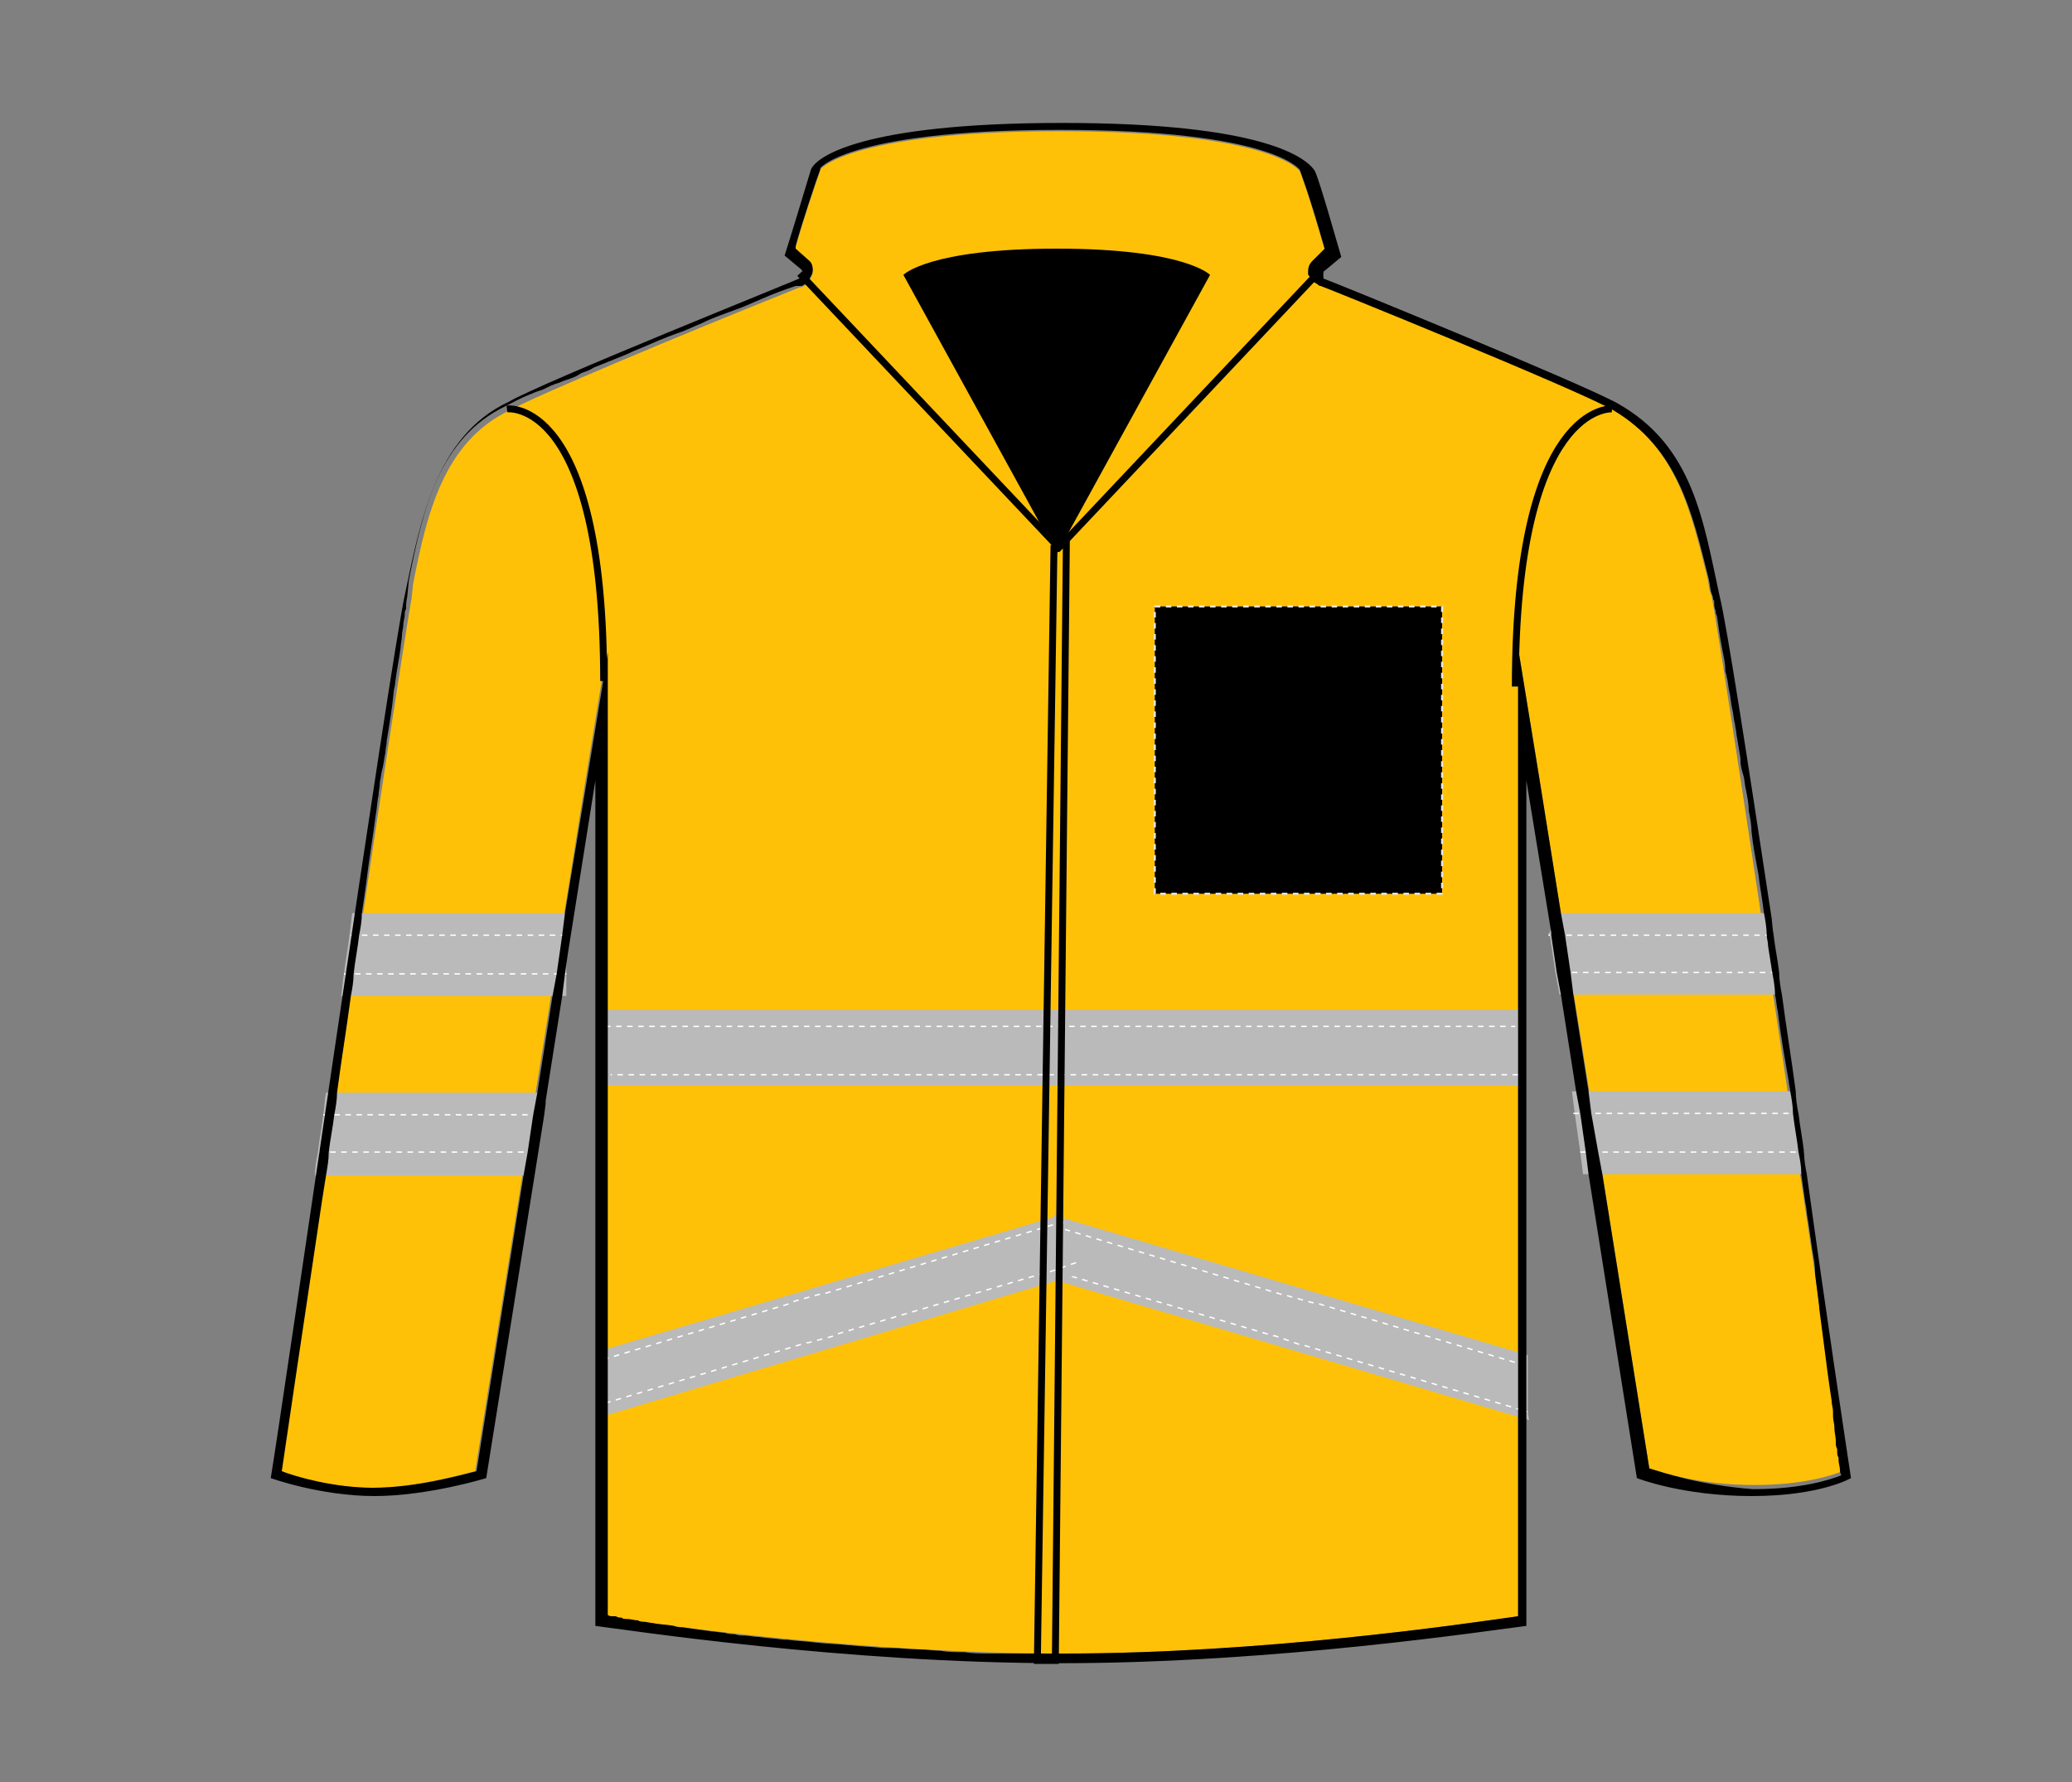 <?xml version="1.0" encoding="UTF-8"?>
<svg xmlns="http://www.w3.org/2000/svg" xmlns:xlink="http://www.w3.org/1999/xlink" version="1.1" id="Layer_1" x="0px" y="0px" viewBox="0 0 150 129" style="enable-background:new 0 0 150 129;" xml:space="preserve">
<rect x="0" y="0" width="150" height="129" fill="#808080" stroke="none"/>
<style type="text/css">
	.st0{fill:#FFC107;}
	.st1{fill:#BABABA;}
	.st2{fill:none;}
	.st3{fill:none;stroke:#FFFFFF;stroke-width:0.1;stroke-dasharray:0.4;}
	.st4{fill:none;stroke:#000000;stroke-width:0.5;}
	.st5{fill:none;stroke:#FFFFFF;stroke-width:0.25;}
	.st6{stroke:#E6E6E6;stroke-width:0.15;stroke-dasharray:0.4;}
</style>
<path class="st0" d="M133.4,106.5c-0.8,0.3-2.8,1-6.4,1c-4,0-6.6-0.9-7.6-1.2l-8-50.2l-1.5-9.2V117c-4.2,0.6-18.6,2.7-32.9,2.7  s-29-2-33.1-2.7V47.2l-1.5,9.2l-8,50.1c-1.2,0.3-4.4,1.2-7.5,1.2c-2.8,0-5.6-0.8-6.6-1.2c0.4-2.7,1.5-10.2,2.9-19.5  c2.5-17.2,6-40.4,6.6-43.7l0.1-1c1-5.1,2.2-10.3,7-12.6c1.8-1,12-5.3,21-8.9H58c0.3-0.1,0.6-0.4,0.8-0.9c0.1-0.4,0-0.8-0.3-1  l-0.9-0.8v-0.2c0.4-1.5,1.5-4.8,1.8-5.6c-0.3,0.2,1.6-2.8,17.3-2.8c15.5,0,17.4,2.9,17.4,2.9c0.1,0.3,0.6,1.5,1.8,5.7L95,18.9  c-0.3,0.3-0.3,0.6-0.3,0.9c0.1,0.3,0.3,0.6,0.8,0.8c0.1,0,18.6,7.5,21.2,9c4.7,2.8,5.7,7.4,6.9,12.2c0.1,0.4,0.1,0.9,0.3,1.3  c0.6,3.1,3.8,24.5,6.4,41.8C131.8,94.8,133,103.5,133.4,106.5z"></path>
<g>
	<g>
		<g>
			<polygon class="st1" points="110,78.6 43.8,78.6 43.8,73.1 109.9,73.1 109.9,74 109.9,74 110,77.8    "></polygon>
			<polyline class="st2" points="103.6,73.1 73.6,73.1 73.5,73.1 52.1,73.1    "></polyline>
		</g>
		<g>
			<polyline class="st3" points="43.8,74.3 43.9,74.3 44.3,74.3 45.8,74.3 46.8,74.3 47.9,74.3 65.9,74.3 71.8,74.3 72.7,74.3      75.1,74.3 75.3,74.3 99.5,74.3 106.3,74.3 107.6,74.3 108.3,74.3 109.7,74.3    "></polyline>
			<polyline class="st3" points="109.9,77.8 109.8,77.8 108.5,77.8 107.8,77.8 106.9,77.8 99.1,77.8 98.3,77.8 72,77.8 71.2,77.8      65.9,77.8 49.4,77.8 48.5,77.8 47.8,77.8 47,77.8 44.2,77.8    "></polyline>
		</g>
	</g>
	<g>
		<g>
			<path class="st1" d="M25.3,67.7c-0.1,0.9-0.3,1.9-0.4,2.8c-0.1,0.5-0.1,1-0.2,1.6H25h0.4h0.1h14.3H40h0.5h0.3H41v-0.8v-0.8v-1.4     v-1.4v-1.4v-0.2h-0.3H26.3h-0.1h-0.4h-0.3L25.3,67.7z"></path>
			<g>
				<polyline class="st3" points="41,67.7 40.7,67.7 40.5,67.7 37.7,67.7 31.3,67.7 31.1,67.7 26.1,67.7 25.9,67.7 25.5,67.7       25.3,67.7     "></polyline>
				<polyline class="st3" points="24.9,70.5 25.1,70.5 25.2,70.5 25.4,70.5 25.5,70.5 25.7,70.5 31.1,70.5 31.3,70.5 37.7,70.5       37.9,70.5 40,70.5 40.3,70.5 40.5,70.5 40.7,70.5 41,70.5     "></polyline>
			</g>
		</g>
		<g>
			<path class="st1" d="M39.4,79.1h-0.8H24.3h-0.7c-0.1,0.5-0.1,1-0.2,1.6c-0.1,0.9-0.3,1.9-0.4,2.8c-0.1,0.5-0.2,1-0.2,1.6h0.7     h14.3h0.8L39.4,79.1z"></path>
			<g>
				<polyline class="st3" points="23.4,80.7 23.6,80.7 24,80.7 24.2,80.7 29.7,80.7 29.9,80.7 36.3,80.7 38.4,80.7 38.6,80.7       39.2,80.7     "></polyline>
				<polyline class="st3" points="38.7,83.4 38.2,83.4 38,83.4 36.5,83.4 36.3,83.4 29.9,83.4 29.7,83.4 24,83.4 23.8,83.4       23.8,83.4 23.6,83.4 23.2,83.4 23,83.4     "></polyline>
			</g>
		</g>
	</g>
	<g>
		<g>
			<path class="st1" d="M128.9,72h-16l-0.3-1.6l-0.4-2.7h-0.1v-0.1l0.1-0.1l0.1-0.4l0.2-0.7v-0.3H128c0.1,0.5,0.2,1.1,0.2,1.6     c0.1,0.9,0.3,1.8,0.4,2.7C128.7,70.9,128.8,71.5,128.9,72z"></path>
			<g>
				<polyline class="st3" points="128.2,67.7 127.9,67.7 127.7,67.7 127.4,67.7 125.8,67.7 119.4,67.7 119.2,67.7 117.8,67.7       113.5,67.7 113.2,67.7 113,67.7 112.2,67.7 112.1,67.7     "></polyline>
				<polyline class="st3" points="128.6,70.4 128.6,70.4 128.3,70.4 128.1,70.4 127.9,70.4 126,70.4 125.8,70.4 119.4,70.4       119.2,70.4 117.9,70.4 113.9,70.4 113.7,70.4 113.5,70.4 113.3,70.4 112.6,70.4     "></polyline>
			</g>
		</g>
		<g>
			<path class="st1" d="M129.9,79h-0.5h-14.4h-1h-0.2l0.2,1.6l0.4,2.8l0.2,1.6h0.4h1h14.3h0.4c-0.1-0.5-0.1-1.1-0.2-1.6     c-0.1-0.9-0.3-1.9-0.4-2.8h0.1L129.9,79z"></path>
			<g>
				<polyline class="st3" points="113.9,80.6 114,80.6 114.3,80.6 115.1,80.6 115.3,80.6 115.6,80.6 118.1,80.6 120,80.6       120.3,80.6 127.3,80.6 129.4,80.6 129.7,80.6 129.8,80.6 129.9,80.6 130.1,80.6 130.2,80.6     "></polyline>
				<polyline class="st3" points="114.4,83.4 114.7,83.4 115.5,83.4 115.8,83.4 116,83.4 118.1,83.4 120,83.4 120.3,83.4       127.3,83.4 127.5,83.4 129.8,83.4 130.1,83.4 130.2,83.4 130.3,83.4 130.4,83.4 130.5,83.4 130.6,83.4     "></polyline>
			</g>
		</g>
	</g>
	<g>
		<g>
			<polygon class="st1" points="110.7,102.8 76.5,92.7 75.1,92.3 75,92.2 75.1,91.7 76.1,88.7 76.1,88.7 76.3,88.1 76.3,87.9      76.5,88 76.7,88.1 110.6,98.1 110.6,98.9 110.6,102.2    "></polygon>
			<polyline class="st3" points="76.3,88.8 76.4,88.8 77.1,89 93.1,93.8 93.2,93.8 95,94.3 95.2,94.3 110.6,98.9    "></polyline>
			<polyline class="st3" points="75.3,91.7 75.4,91.8 76.2,92 76.2,92 77.6,92.4 77.6,92.4 92.2,96.7 92.3,96.7 94,97.3 94.1,97.3      110.6,102.2    "></polyline>
		</g>
		<g>
			<polygon class="st1" points="43.4,102.6 76.5,92.7 77.6,92.4 77.6,92.4 78.2,92.2 77.9,91.4 77.1,89 77,88.5 76.7,88.1      76.7,87.9 76.5,88 76.3,88.1 43.4,97.8    "></polygon>
			<polyline class="st3" points="77.9,91.4 76.2,92 76.2,92 75.1,92.3 60.5,96.6 60.4,96.7 58.5,97.2 58.4,97.2 43.4,101.7    "></polyline>
			<polyline class="st3" points="77,88.5 76.8,88.5 76.1,88.7 59.5,93.7 59.3,93.7 57.5,94.2 57.4,94.3 43.4,98.5    "></polyline>
		</g>
	</g>
</g>
<path d="M130.8,85c-0.1-0.5-0.2-1.1-0.2-1.6c-0.1-0.9-0.3-1.9-0.4-2.8c-0.1-0.5-0.2-1.1-0.2-1.6c-0.3-2.3-0.7-4.7-1-7  c-0.1-0.5-0.2-1.1-0.2-1.6c-0.1-0.9-0.3-1.8-0.4-2.7c-0.1-0.5-0.1-1.1-0.2-1.6c-1.7-11.2-3.2-20.9-3.7-22.9  c-1.2-5.5-1.9-10.9-7.4-14c-2.7-1.5-21.1-9-21.2-9c-0.1,0-0.1-0.1-0.1-0.3c0-0.1,0-0.3,0.1-0.3l1.2-1c-0.3-1-1.5-5.3-1.9-6.2  c-0.6-1-3.8-3.5-18.3-3.5c-14.6,0-17.9,2.5-18.2,3.4c-0.3,1-1.6,5.3-1.9,6.2l1.2,1c0.1,0.1,0.1,0.1,0.1,0.3c0,0.1-0.1,0.3-0.1,0.3  c-0.1,0.1-18.6,7.5-21.2,9c-5.3,2.5-6.4,8.8-7.5,14c-1.1,5.1-8.8,58.5-9.7,63.9c0,0,3.6,1.3,7.5,1.3c3.9,0,8.1-1.3,8.1-1.3l3.5-21.9  l0.7-4.4l0.1-0.8l0-0.2l1.2-7.6l0.2-1.6l0.2-1.4v0l2-12.6v61.2c2.4,0.3,18.1,2.7,33.7,2.7c15.6,0,31.2-2.4,33.7-2.7V56.5l1.8,11  l0,0.2l0.4,2.7l0.3,1.6l1.1,7l0.3,1.6l0.4,2.8L115,85l3.5,22c0,0,3.3,1.3,8.3,1.3s7.2-1.3,7.2-1.3C133.7,105,132.3,95.8,130.8,85z   M119.4,106.3L116,85l-0.3-1.6l-0.5-2.8L115,79l-1.1-7l-0.2-1.6l-0.4-2.7l-0.3-1.6l-1.6-10l-1.5-9.2V117c-4.2,0.6-18.6,2.7-32.9,2.7  h-0.6c-0.4,0-0.9,0-1.3,0c-0.1,0-0.2,0-0.3,0c-0.3,0-0.6,0-0.9,0c-0.3,0-0.6,0-0.9,0c-0.4,0-0.9,0-1.3,0c-0.7,0-1.3,0-1.9-0.1h-0.1  c-0.5,0-1.1,0-1.6-0.1c-0.5,0-1.1-0.1-1.6-0.1c-0.7,0-1.3-0.1-2-0.1c-0.1,0-0.2,0-0.4,0c-0.1,0-0.2,0-0.2,0  c-0.8-0.1-1.6-0.1-2.4-0.2c0,0-0.1,0-0.1,0c-0.8-0.1-1.6-0.1-2.4-0.2c-0.7-0.1-1.4-0.1-2-0.2c-0.1,0-0.2,0-0.3,0  c-0.6-0.1-1.2-0.1-1.8-0.2c-0.3,0-0.7-0.1-1-0.1c-0.2,0-0.5,0-0.7-0.1c-0.2,0-0.5,0-0.7-0.1c-0.3,0-0.7-0.1-1-0.1  c-0.7-0.1-1.4-0.2-2.1-0.3c-0.2,0-0.4,0-0.6-0.1c-0.5-0.1-1.1-0.1-1.5-0.2c-0.2,0-0.5-0.1-0.7-0.1c-0.1,0-0.3,0-0.4-0.1  c-0.3,0-0.5-0.1-0.8-0.1c-0.2,0-0.3,0-0.4-0.1c-0.1,0-0.3,0-0.4-0.1c-0.1,0-0.2,0-0.2,0c-0.2,0-0.3,0-0.4-0.1V47.2l-0.2,1.3  l-1.3,7.9l-1.6,9.7l-0.2,1.6l-0.4,2.8l-0.3,1.6l-1.1,7l-0.3,1.6l-0.4,2.7l-0.3,1.7l-3.4,21.4c-1.2,0.3-4.4,1.2-7.5,1.2  c-2.8,0-5.6-0.8-6.6-1.2c0.4-2.7,1.5-10.2,2.9-19.5c0.1-0.6,0.2-1.3,0.3-1.9c0.1-0.6,0.2-1.1,0.2-1.7c0.1-0.9,0.3-1.8,0.4-2.7  c0.1-0.5,0.2-1.1,0.2-1.6c0.3-2.3,0.7-4.7,1-7c0.1-0.5,0.2-1.1,0.2-1.6c0.1-0.9,0.3-1.9,0.4-2.8c0.1-0.5,0.2-1.1,0.2-1.6  c0.1-0.7,0.2-1.4,0.3-2.1c0.2-1.7,0.5-3.4,0.7-5c0.1-0.5,0.1-1,0.2-1.4c0-0.3,0.1-0.6,0.1-1c0.1-0.4,0.1-0.7,0.2-1  c0.1-0.4,0.1-0.7,0.2-1.1c0-0.3,0.1-0.6,0.1-0.9c0.2-1.2,0.4-2.4,0.5-3.5c0-0.2,0.1-0.4,0.1-0.6c0.1-0.9,0.3-1.8,0.4-2.6  c0-0.3,0.1-0.6,0.1-0.9c0-0.3,0.1-0.5,0.1-0.8c0-0.2,0.1-0.5,0.1-0.7c0-0.1,0-0.3,0.1-0.4c0-0.1,0-0.2,0-0.3c0-0.3,0.1-0.6,0.1-0.8  l0.1-1c1-5.1,2.2-10.3,7-12.6c0,0,0.1-0.1,0.2-0.1h0c0.4-0.2,0.9-0.5,1.7-0.8c0.2-0.1,0.5-0.2,0.8-0.3c0.4-0.2,0.8-0.4,1.2-0.5  c0.2-0.1,0.5-0.2,0.8-0.3c0.3-0.1,0.5-0.2,0.8-0.4c0.3-0.1,0.6-0.2,0.9-0.4c0.5-0.2,1-0.4,1.5-0.6c0.5-0.2,1-0.4,1.4-0.6  c0.8-0.3,1.6-0.7,2.4-1c0.3-0.1,0.5-0.2,0.8-0.3c0.1,0,0.2-0.1,0.3-0.1c0.5-0.2,0.9-0.4,1.4-0.6c0.8-0.4,1.7-0.7,2.5-1  c0.6-0.2,1.2-0.5,1.7-0.7c0.9-0.4,1.7-0.7,2.6-1H58c0,0,0.1,0,0.2-0.1c0,0,0.1,0,0.1-0.1c0,0,0.1-0.1,0.1-0.1s0.1-0.1,0.1-0.1  c0.1-0.1,0.2-0.3,0.3-0.5c0.1-0.4,0-0.8-0.3-1l-0.9-0.8v-0.2c0.4-1.5,1.5-4.8,1.8-5.6c-0.3,0.2,1.6-2.8,17.3-2.8  c15.5,0,17.4,2.9,17.4,2.9c0.1,0.3,0.6,1.5,1.8,5.7L95,18.9c-0.3,0.3-0.3,0.6-0.3,0.9c0,0.1,0,0.1,0.1,0.2c0,0.1,0.1,0.2,0.2,0.3  c0,0,0.1,0.1,0.1,0.1c0.1,0.1,0.2,0.1,0.3,0.2c0,0,0.1,0.1,0.2,0.1c0.1,0,18.6,7.5,21.2,9c4.7,2.8,5.7,7.4,6.9,12.2  c0.1,0.4,0.1,0.9,0.3,1.3c0,0.1,0,0.2,0.1,0.3c0,0.1,0,0.1,0,0.2c0,0.1,0,0.3,0.1,0.5c0,0,0,0,0,0c0,0.1,0,0.2,0.1,0.4  c0.1,0.7,0.2,1.5,0.4,2.5c0.1,0.5,0.2,0.9,0.2,1.4c0,0.2,0.1,0.3,0.1,0.5c0.1,0.3,0.1,0.7,0.2,1.1c0.1,0.4,0.1,0.8,0.2,1.2  c0.1,0.4,0.1,0.8,0.2,1.1c0,0.2,0.1,0.5,0.1,0.7c0.1,0.6,0.2,1.2,0.3,1.8c0,0.1,0,0.1,0,0.2c0,0.3,0.1,0.7,0.2,1  c0.1,0.3,0.1,0.7,0.2,1.1c0.1,0.5,0.2,1,0.2,1.5c0.1,0.5,0.2,1,0.2,1.5c0.1,1,0.3,2,0.5,3.1c0.1,0.9,0.3,1.9,0.4,2.8  c0.1,0.5,0.2,1.1,0.2,1.6c0,0.2,0.1,0.5,0.1,0.8c0.1,0.6,0.2,1.3,0.3,1.9c0.1,0.5,0.2,1.1,0.2,1.6c0.1,0.4,0.1,0.8,0.2,1.2  c0.2,1.7,0.5,3.4,0.8,5.1c0,0.2,0.1,0.5,0.1,0.7c0.1,0.5,0.2,1.1,0.2,1.6c0.1,0.9,0.3,1.9,0.4,2.8c0.1,0.5,0.2,1,0.2,1.5  c0,0,0,0.1,0,0.1c0.1,0.7,0.2,1.4,0.3,2.1c0.1,0.4,0.1,0.9,0.2,1.3c0.1,0.7,0.2,1.4,0.3,2.1c0.1,0.5,0.2,1.1,0.2,1.6c0,0,0,0,0,0.1  c0.1,0.8,0.2,1.6,0.3,2.4c0,0,0,0,0,0.1c0.1,0.8,0.2,1.5,0.3,2.3c0.2,1.6,0.4,3.1,0.6,4.4c0,0.3,0.1,0.5,0.1,0.8c0,0.1,0,0.2,0,0.3  c0,0.3,0.1,0.6,0.1,0.8c0,0,0,0.1,0,0.1c0,0.3,0.1,0.6,0.1,0.9c0,0,0,0.1,0,0.1c0,0.2,0,0.3,0.1,0.5c0,0,0,0.1,0,0.1  c0,0.2,0,0.4,0.1,0.5c0,0.1,0,0.1,0,0.2c0,0.2,0.1,0.5,0.1,0.7c0,0.1,0,0.2,0.1,0.4c-0.8,0.3-2.8,1-6.4,1  C123,107.5,120.4,106.6,119.4,106.3z"></path>
<path d="M76.5,40.1L65.4,19.9c0,0,1.8-1.9,11.1-1.9s11.1,1.9,11.1,1.9L76.5,40.1z"></path>
<path class="st4" d="M36.7,29.6c0,0,7-0.9,7,19.7"></path>
<path class="st4" d="M109.7,49.7c0-20.6,7-20.1,7-20.1"></path>
<line class="st4" x1="76.7" y1="39.7" x2="57.9" y2="19.8"></line>
<path class="st5" d="M78.9,40.2"></path>
<path class="st5" d="M76.5,40.1"></path>
<path class="st4" d="M77.2,39.1l-0.8,81.1h-1.3l1.2-80.5h0.3L95,20.2"></path>
<rect id="hood-left-breast-garmentscreenbounds" x="83.6" y="43.9" class="st6" width="20.8" height="20.8"></rect>
</svg>
